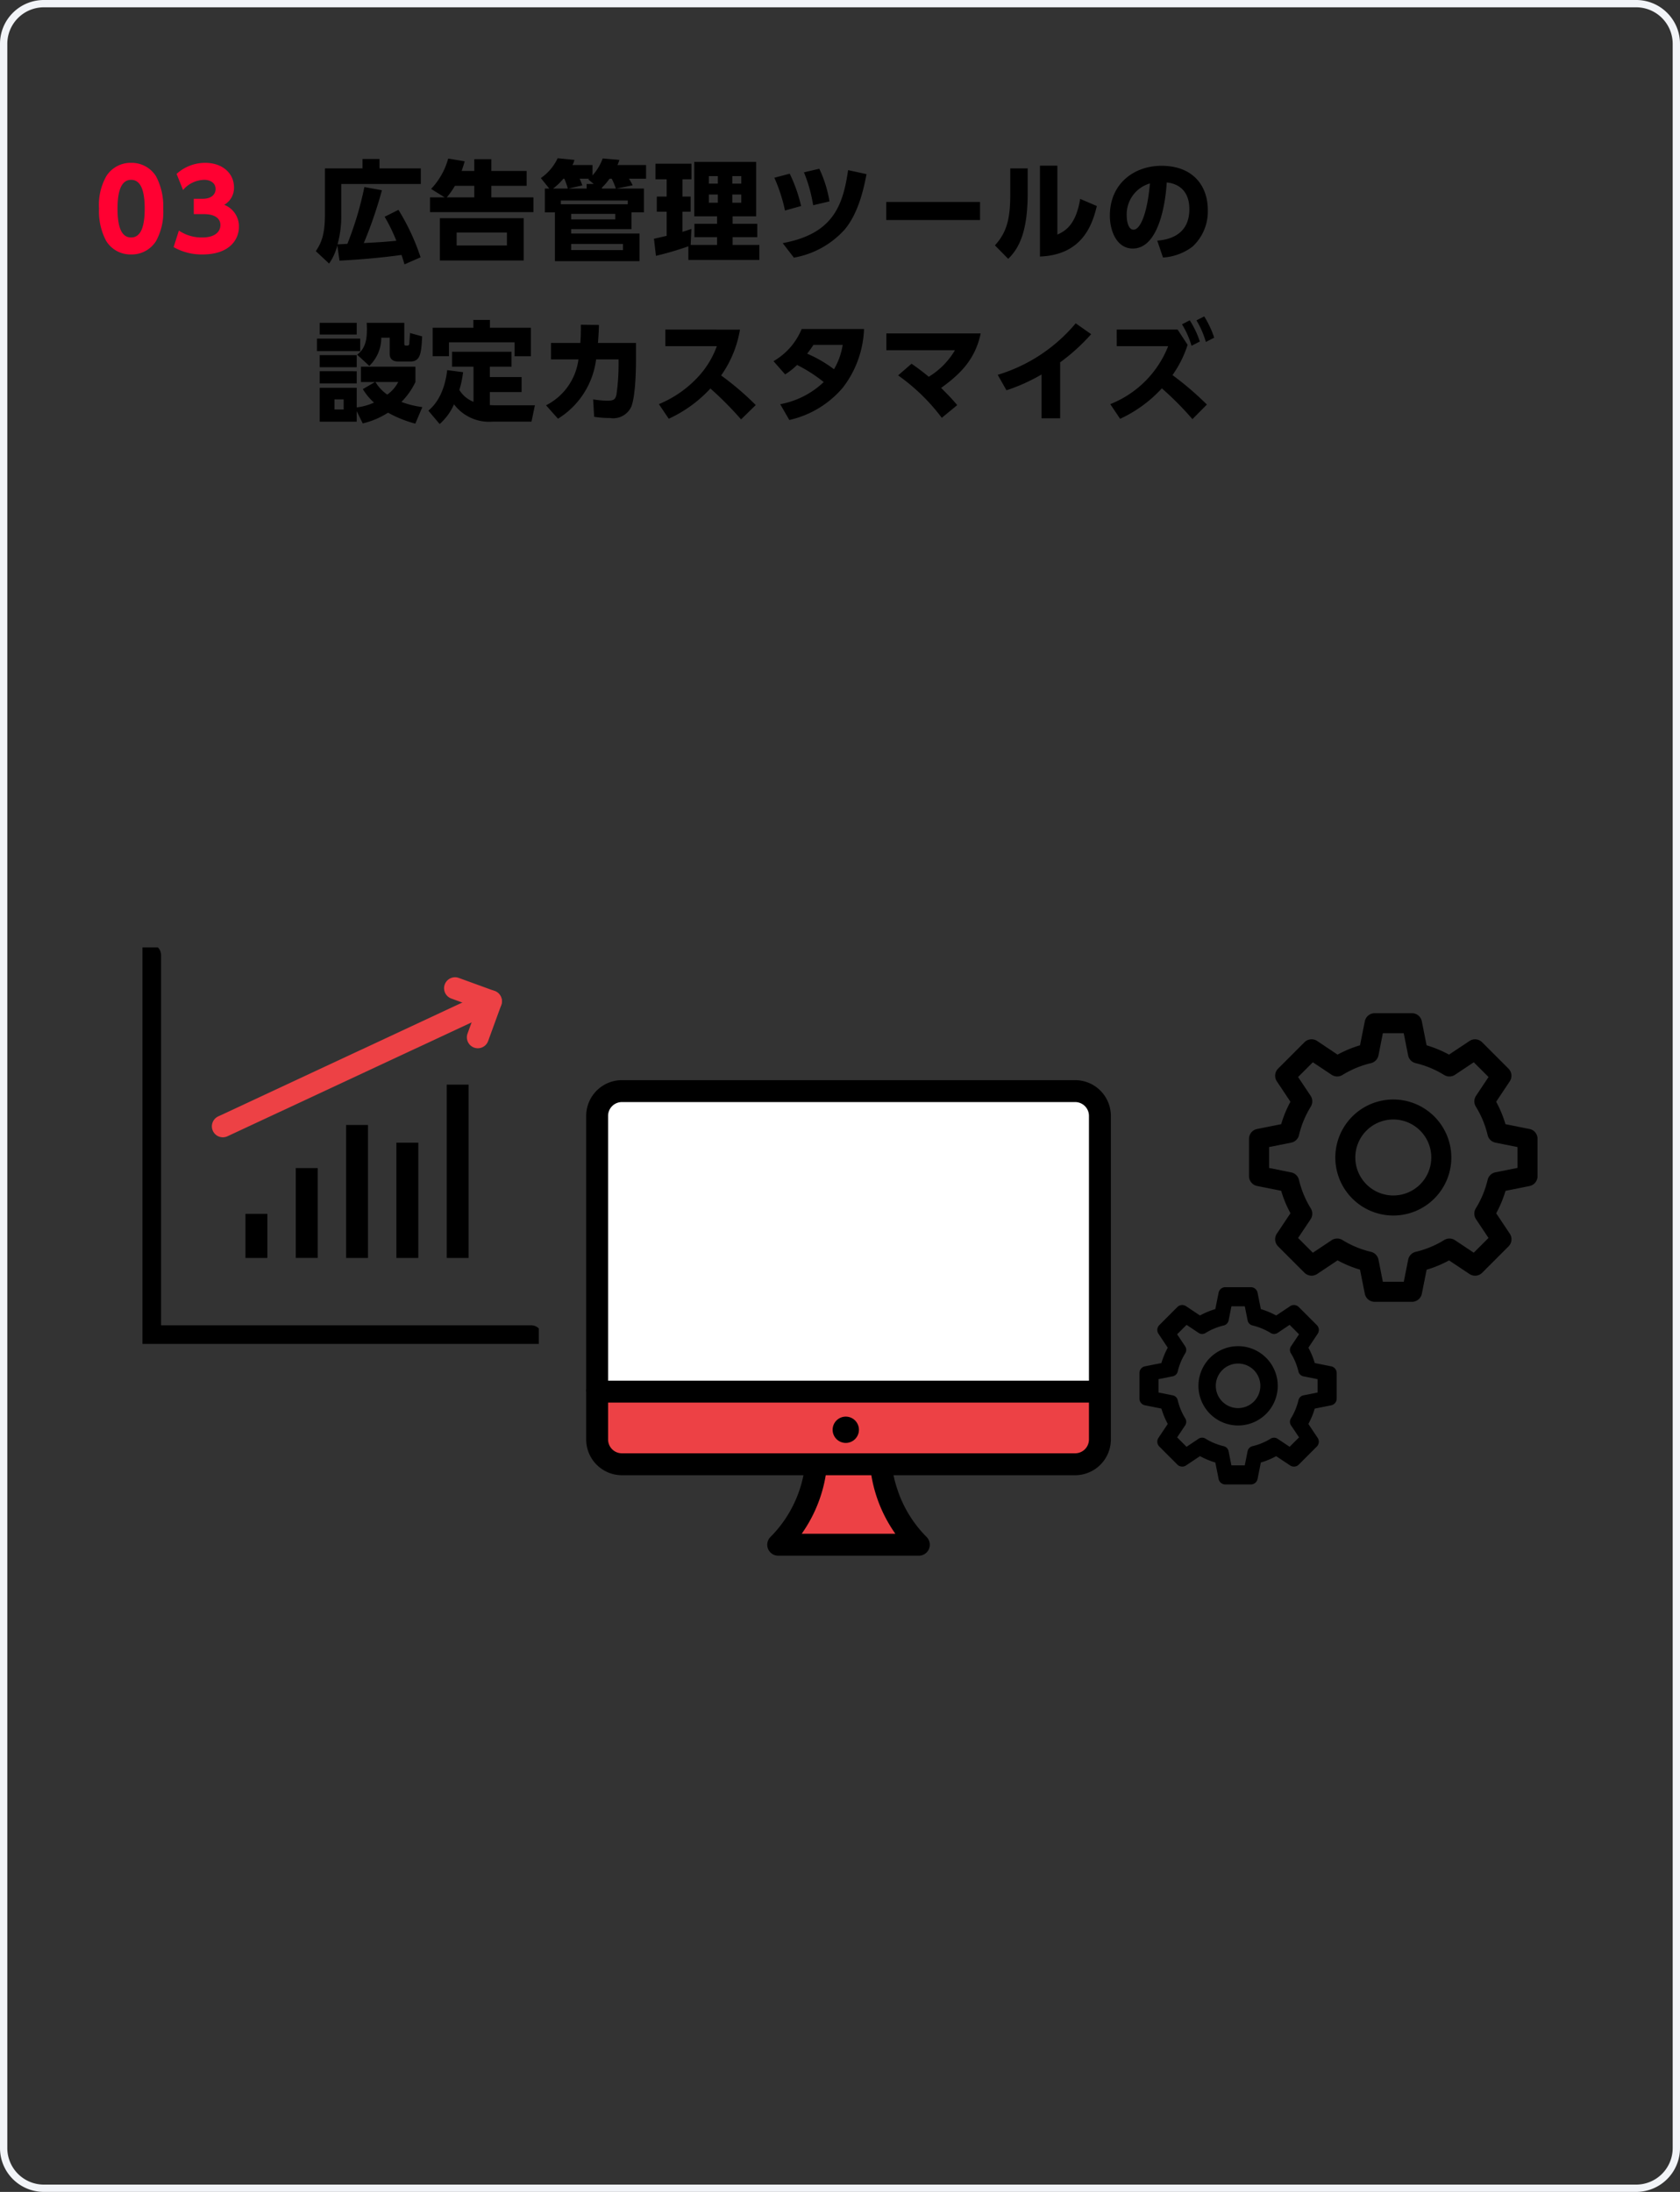 <svg xmlns="http://www.w3.org/2000/svg" xmlns:xlink="http://www.w3.org/1999/xlink" width="230" height="300" viewBox="0 0 230 300">
  <rect x="0" y="0" width="230" height="300" fill="#333333" stroke="none"/>
  <defs>
    <clipPath id="clip-path">
      <rect id="長方形_7831" data-name="長方形 7831" width="39.502" height="39.5" fill="none"/>
    </clipPath>
    <clipPath id="clip-path-2">
      <rect id="長方形_7833" data-name="長方形 7833" width="54.264" height="54.264" fill="none"/>
    </clipPath>
  </defs>
  <g id="グループ_53159" data-name="グループ 53159" transform="translate(-724 -5745.662)">
    <path id="パス_204643" data-name="パス 204643" d="M6,1A5.006,5.006,0,0,0,1,6V294a5.006,5.006,0,0,0,5,5H224a5.006,5.006,0,0,0,5-5V6a5.006,5.006,0,0,0-5-5H6M6,0H224a6,6,0,0,1,6,6V294a6,6,0,0,1-6,6H6a6,6,0,0,1-6-6V6A6,6,0,0,1,6,0Z" transform="translate(724 5745.662)" fill="#f2f4f8"/>
    <g id="グループ_53158" data-name="グループ 53158">
      <path id="パス_204645" data-name="パス 204645" d="M14.58,18.63a30.461,30.461,0,0,0-3.03-6.495l-1.89.945a23.592,23.592,0,0,1,1.6,3.285c-1.515.15-2.175.195-4.455.315A57.637,57.637,0,0,0,9.285,9.45l-2.4-.435a45.918,45.918,0,0,1-2.325,7.77c-1.005.06-1.11.06-1.35.075a14.452,14.452,0,0,0,.51-4.05V8.595H14.61V6.465H8.955V5.175H6.63v1.29H1.485v6.27c0,2.73-.465,3.885-1.245,5.055l1.815,1.695A7.482,7.482,0,0,0,3.18,17l.3,2.085c3.645-.18,6.69-.525,8.49-.78.135.405.2.585.405,1.29ZM20.2,6.81c.15-.435.24-.7.42-1.32L18.36,5.115A9.783,9.783,0,0,1,16.02,9.27l1.86,1.155H15.87V12.45H30.03V10.425H24.27V8.85H29.1V6.81H24.27V5.2H21.93V6.81ZM21.93,8.85v1.575H18.165a10.182,10.182,0,0,0,1.11-1.575Zm6.765,4.425H17.22v5.79H28.695ZM26.4,17.01H19.515V15.24H26.4ZM41.37,9.225l2.25-.45a10.125,10.125,0,0,0-.51-.9h2.34V6H41.535a4.132,4.132,0,0,0,.255-.705L39.51,5.1a7.033,7.033,0,0,1-1.395,2.325V6H35.37a2.7,2.7,0,0,0,.27-.705L33.345,5.07a6.844,6.844,0,0,1-2.3,2.715L32.2,9.225H31.59V12.48h1.38v6.675H44.55v-3.78H35.2v-.6h8.25v-2.3h1.71V9.225ZM33.78,10.86h9.165v.51H33.78ZM39.4,9.225V9.1a8.214,8.214,0,0,0,1.05-1.23h.3a12,12,0,0,1,.57,1.35Zm-2.085-.63v.63H34.8l1.92-.435a9.49,9.49,0,0,0-.36-.915h1.305a.267.267,0,0,0-.12.1l.735.615Zm-4.6.63a8.268,8.268,0,0,0,1.41-1.35h.135a10.261,10.261,0,0,1,.48,1.35Zm8.52,3.465v.75H35.2v-.75Zm1.05,4.11v.84H35.2V16.8Zm8.955,2.19h9.72V16.935H57.3V15.87h3.375V14.04H57.3V13.02h3.225V5.565H52.05V13.02h3.12v1.02h-3.1v1.83h3.1v1.065H51.555l.1-2.19c-.315.105-.57.21-1.23.4V12.39h1.125V10.32H50.43V7.95h1.23V5.82H46.74V7.95h1.53v2.37H46.92v2.07h1.35v3.3c-.255.06-1.665.39-1.74.4l.27,2.34a43.471,43.471,0,0,0,4.44-1.305ZM55.275,7.515V8.55h-1.23V7.515Zm0,2.52V11.16h-1.23V10.035Zm3.21-2.52V8.55h-1.23V7.515Zm0,2.52V11.16h-1.23V10.035Zm8.19,1.575a20.735,20.735,0,0,0-1.56-4.425l-2.1.555a22.712,22.712,0,0,1,1.455,4.485Zm3.885-.63a16.643,16.643,0,0,0-1.395-4.47L67.065,7a20.4,20.4,0,0,1,1.26,4.5Zm-4.875,7.695a12.168,12.168,0,0,0,6.99-3.885c1.695-2.055,2.49-5.025,2.955-7.545L73.11,6.7c-.72,4.965-2.13,8.73-8.955,9.99Zm12.645-7.62V13.53H91.17V11.055Zm19.365-4.59H95.31v3.57c0,3.375-.5,5.2-2.1,6.96l1.815,1.845c1.605-1.545,2.67-3.945,2.67-9.015Zm4.065-.375H99.375V18.525c5.745-.225,7.155-4.26,7.785-6.915l-2.28-.975c-.6,3.69-2.16,4.44-3.12,4.89Zm14.46,12.57a7.459,7.459,0,0,0,4.035-1.485,6.556,6.556,0,0,0,2.1-5.025c0-3.255-1.98-6.045-6.345-6.045-3.705,0-7.065,2.4-7.065,6.825,0,2.04.915,4.5,3.135,4.5,4.08,0,4.605-8.115,4.65-9.045,1.515.15,3.1,1.05,3.1,3.66,0,3.285-2.415,4.155-4.395,4.305ZM114.435,8.52c-.405,4.455-1.41,6.33-2.25,6.33-.78,0-.93-1.35-.93-1.86A4.4,4.4,0,0,1,114.435,8.52ZM6.675,36.67a8.12,8.12,0,0,0,1.53,1.845,7.921,7.921,0,0,1-2.37.66V36.49H.765v4.635h5.07v-1.44l.825,1.68a11.147,11.147,0,0,0,3.465-1.47,16.081,16.081,0,0,0,3.735,1.5l.96-2.265a12.941,12.941,0,0,1-2.865-.705,9.838,9.838,0,0,0,1.92-2.73V33.6H6.42v2.1H8.34Zm4.845-.975a4.821,4.821,0,0,1-1.5,1.725A5.494,5.494,0,0,1,8.4,35.695ZM4.05,39.46H2.79V38.08H4.05ZM7.2,27.595c.03.48.03.645.03.885,0,1.365-.18,2.625-1.335,3.48L7.56,33.49A5.33,5.33,0,0,0,9.2,29.635H10.35V31.84c0,.78.51,1.05,1.155,1.05h1.7c1.4,0,1.47-1.26,1.59-3.435l-1.665-.465c-.03.555-.075,1.155-.09,1.365s-.045.36-.255.36c-.36,0-.435,0-.435-.24v-2.88Zm-6.435,0V29.2h5.07V27.595ZM.39,29.755v1.71H6.315v-1.71ZM.765,32.02v1.65h5.07V32.02Zm0,2.2V35.89h5.07V34.225Zm21.06,4.185a3.9,3.9,0,0,1-1.935-1.62,14.457,14.457,0,0,0,.51-2.43l-2.175-.285c-.435,3.675-2.025,5.07-2.58,5.55l1.545,1.83a7.712,7.712,0,0,0,1.965-2.7,6.012,6.012,0,0,0,5.31,2.37h5.3l.465-2.235H24.87c-.4,0-.555-.015-.81-.03V37.075h4.35V35.02H24.06V33.6h2.97v-2.04H18.885V33.6h2.94ZM21.81,27.2V28.27H16.23v3.9h2.235v-1.9H27.45v1.9h2.235v-3.9h-5.61V27.2ZM33.39,40.72A11.178,11.178,0,0,0,38.61,32.6h3.075v.8a29.085,29.085,0,0,1-.285,4c-.15.645-.315.855-1.245.855a12.737,12.737,0,0,1-1.95-.18l.135,2.385a13.332,13.332,0,0,0,2.16.165,2.727,2.727,0,0,0,2.925-1.545c.54-1.35.645-4.695.645-6.33v-2.4H38.865c.075-1.02.105-1.485.135-2.46l-2.475-.03c0,1.26-.015,1.725-.075,2.49H32.43V32.6h3.765a8.208,8.208,0,0,1-4.44,6.285Zm14.7-12.2V30.79h7.05a12.4,12.4,0,0,1-2.775,4.425,15.233,15.233,0,0,1-5.16,3.51l1.35,2a17.866,17.866,0,0,0,5.7-4.14,46.3,46.3,0,0,1,4.2,4.23l2.01-1.965a39.488,39.488,0,0,0-4.74-4.05,15.148,15.148,0,0,0,2.58-6.27Zm16.4,6.135a9.656,9.656,0,0,0,1.635-1.29,20.054,20.054,0,0,1,3.645,2.34,11.712,11.712,0,0,1-5.955,3.03l1.245,2.16a13.434,13.434,0,0,0,7.35-4.455,13.959,13.959,0,0,0,2.88-7.995H66.75a9.032,9.032,0,0,1-3.855,4.4Zm7.875-4.035a9.367,9.367,0,0,1-1.185,3.33,17.724,17.724,0,0,0-3.675-2.13c.465-.615.6-.81.855-1.2Zm7.59,4.17A26.732,26.732,0,0,1,85.935,40.6l2.115-1.74c-.885-1.035-1.02-1.155-2.205-2.355,2.6-1.875,4.665-3.885,5.415-7.455H78.345v2.3h9.39a10.417,10.417,0,0,1-3.585,3.63c-1.005-.84-1.86-1.44-2.355-1.785Zm22.185-1.785a26.743,26.743,0,0,0,4.245-3.855l-2.115-1.485a22.339,22.339,0,0,1-10.68,7.05l1.2,2.115a24.951,24.951,0,0,0,4.8-2.16V40.66h2.55Zm16.08-4.485h-8.34V30.79h7.05A14.073,14.073,0,0,1,109,38.725l1.35,2.01a18.069,18.069,0,0,0,5.715-4.17,42.6,42.6,0,0,1,4.185,4.215l1.98-1.995a42.3,42.3,0,0,0-4.71-4.035,15.119,15.119,0,0,0,2.07-4.14Zm.6-.72a11.848,11.848,0,0,1,1.305,2.94l1.14-.585a13.011,13.011,0,0,0-1.38-2.9Zm1.98-.54a12.5,12.5,0,0,1,1.29,2.955l1.14-.585a13.358,13.358,0,0,0-1.365-2.91Z" transform="translate(767 5762.249)"/>
      <path id="パス_204644" data-name="パス 204644" d="M4.95.24A3.931,3.931,0,0,0,8.37-1.605,8.272,8.272,0,0,0,9.345-6.03a8.7,8.7,0,0,0-.99-4.44A3.937,3.937,0,0,0,4.95-12.3a3.93,3.93,0,0,0-3.39,1.815A8.021,8.021,0,0,0,.555-6.03,8.647,8.647,0,0,0,1.53-1.62,3.9,3.9,0,0,0,4.95.24Zm0-2.325c-1.35,0-1.86-1.5-1.86-3.945,0-2.22.435-3.945,1.86-3.945,1.335,0,1.86,1.5,1.86,3.945C6.81-3.78,6.375-2.085,4.95-2.085Zm5.82,1.32A7.757,7.757,0,0,0,14.73.24c3.675,0,4.98-2.025,4.98-3.78A3.156,3.156,0,0,0,17.7-6.555,2.672,2.672,0,0,0,19.035-8.94c0-1.89-1.53-3.36-3.96-3.36a5.826,5.826,0,0,0-3.9,1.515L12.06-8.58A3.891,3.891,0,0,1,15-9.975c.54,0,1.515.27,1.515,1.26,0,.645-.465,1.335-1.77,1.335H13.53v2.1h1.38c1.74,0,2.265.765,2.265,1.485,0,1.005-.855,1.71-2.445,1.71a5.53,5.53,0,0,1-3.24-.945Z" transform="translate(737 5780.249)" fill="#ff0132"/>
    </g>
    <g id="グループ_53042" data-name="グループ 53042" transform="translate(-0.5 905.335)">
      <g id="グループ_53033" data-name="グループ 53033" transform="translate(895.498 4979)">
        <g id="グループ_53032" data-name="グループ 53032" transform="translate(0 0)" clip-path="url(#clip-path)">
          <path id="パス_164888" data-name="パス 164888" d="M38.4,15.849l-3.291-.659a16.109,16.109,0,0,0-1.276-3.073l1.863-2.795a1.373,1.373,0,0,0-.171-1.732L31.911,3.977a1.367,1.367,0,0,0-1.732-.171l-2.8,1.863a15.922,15.922,0,0,0-3.071-1.276L23.654,1.1A1.373,1.373,0,0,0,22.306,0H17.2a1.371,1.371,0,0,0-1.346,1.1l-.659,3.291A15.922,15.922,0,0,0,12.12,5.669L9.324,3.8a1.377,1.377,0,0,0-1.734.173L3.977,7.59a1.375,1.375,0,0,0-.171,1.732l1.863,2.795A15.98,15.98,0,0,0,4.4,15.19l-3.3.659A1.371,1.371,0,0,0,0,17.194V22.3a1.371,1.371,0,0,0,1.1,1.346l3.3.659a15.855,15.855,0,0,0,1.274,3.073L3.806,30.174a1.378,1.378,0,0,0,.171,1.734L7.59,35.521a1.376,1.376,0,0,0,1.734.173l2.8-1.865A15.922,15.922,0,0,0,15.192,35.1l.659,3.291A1.371,1.371,0,0,0,17.2,39.5h5.11a1.373,1.373,0,0,0,1.348-1.1l.657-3.291a15.922,15.922,0,0,0,3.071-1.276l2.8,1.865a1.373,1.373,0,0,0,1.732-.173l3.612-3.612a1.375,1.375,0,0,0,.171-1.734l-1.863-2.792a16.052,16.052,0,0,0,1.276-3.073l3.291-.659A1.375,1.375,0,0,0,39.5,22.3v-5.11a1.375,1.375,0,0,0-1.1-1.346m-1.643,5.329-3.025.606a1.372,1.372,0,0,0-1.067,1.029,13.2,13.2,0,0,1-1.616,3.9,1.371,1.371,0,0,0,.025,1.483l1.711,2.569-2.019,2.019L28.2,31.07a1.376,1.376,0,0,0-1.481-.025,13.269,13.269,0,0,1-3.9,1.618,1.369,1.369,0,0,0-1.031,1.065l-.6,3.027H18.322l-.6-3.027a1.377,1.377,0,0,0-1.031-1.067,13.172,13.172,0,0,1-3.9-1.616,1.371,1.371,0,0,0-1.483.025L8.737,32.783,6.717,30.764,8.43,28.2a1.379,1.379,0,0,0,.025-1.483,13.129,13.129,0,0,1-1.616-3.9,1.372,1.372,0,0,0-1.067-1.029l-3.027-.606V18.32l3.027-.606A1.372,1.372,0,0,0,6.84,16.685a13.149,13.149,0,0,1,1.616-3.9,1.379,1.379,0,0,0-.025-1.483L6.715,8.734,8.737,6.715l2.571,1.713a1.371,1.371,0,0,0,1.483.025,13.172,13.172,0,0,1,3.9-1.616,1.377,1.377,0,0,0,1.031-1.067l.6-3.027H21.18l.6,3.027a1.369,1.369,0,0,0,1.031,1.065,13.192,13.192,0,0,1,3.9,1.62A1.384,1.384,0,0,0,28.2,8.428l2.569-1.713,2.021,2.019-1.713,2.571a1.371,1.371,0,0,0-.025,1.483,13.163,13.163,0,0,1,1.616,3.9,1.372,1.372,0,0,0,1.067,1.029l3.025.606Z" transform="translate(0 0.001)"/>
          <path id="パス_164889" data-name="パス 164889" d="M13.533,5.591a7.941,7.941,0,1,0,7.944,7.94,7.95,7.95,0,0,0-7.944-7.94m0,13.137a5.2,5.2,0,1,1,5.2-5.2,5.2,5.2,0,0,1-5.2,5.2" transform="translate(6.219 6.22)"/>
        </g>
      </g>
      <g id="グループ_53039" data-name="グループ 53039" transform="translate(880.498 5016.5)">
        <g id="グループ_53041" data-name="グループ 53041" transform="translate(0 0)">
          <path id="パス_164888-2" data-name="パス 164888" d="M26.246,10.833,24,10.383a11.011,11.011,0,0,0-.872-2.1L24.4,6.372a.938.938,0,0,0-.117-1.184L21.812,2.719A.935.935,0,0,0,20.628,2.6L18.717,3.875A10.883,10.883,0,0,0,16.617,3L16.168.754A.939.939,0,0,0,15.247,0H11.754a.937.937,0,0,0-.92.754L10.384,3a10.883,10.883,0,0,0-2.1.872L6.373,2.6a.941.941,0,0,0-1.185.118L2.719,5.188A.94.94,0,0,0,2.6,6.372l1.273,1.91a10.923,10.923,0,0,0-.869,2.1l-2.252.45a.937.937,0,0,0-.754.92v3.493a.937.937,0,0,0,.754.92l2.252.45a10.838,10.838,0,0,0,.871,2.1L2.6,20.625a.942.942,0,0,0,.117,1.185L5.188,24.28a.941.941,0,0,0,1.185.118l1.912-1.275a10.883,10.883,0,0,0,2.1.872l.45,2.25a.937.937,0,0,0,.92.754h3.493a.939.939,0,0,0,.921-.754L16.617,24a10.883,10.883,0,0,0,2.1-.872L20.628,24.4a.938.938,0,0,0,1.184-.118l2.469-2.469a.94.94,0,0,0,.117-1.185l-1.273-1.909a10.972,10.972,0,0,0,.872-2.1l2.25-.45a.94.94,0,0,0,.755-.92V11.753a.94.94,0,0,0-.755-.92m-1.123,3.643-2.068.414a.938.938,0,0,0-.729.7,9.021,9.021,0,0,1-1.1,2.665.937.937,0,0,0,.017,1.014l1.17,1.756-1.38,1.38-1.756-1.171a.94.94,0,0,0-1.012-.017A9.07,9.07,0,0,1,15.6,22.326a.935.935,0,0,0-.7.728l-.413,2.069H12.524l-.413-2.069a.941.941,0,0,0-.7-.729,9,9,0,0,1-2.664-1.1.937.937,0,0,0-1.014.017L5.972,22.409l-1.38-1.38,1.171-1.756a.943.943,0,0,0,.017-1.014,8.974,8.974,0,0,1-1.1-2.665.938.938,0,0,0-.729-.7l-2.069-.414V12.523l2.069-.414a.938.938,0,0,0,.729-.7,8.988,8.988,0,0,1,1.1-2.664.943.943,0,0,0-.017-1.014L4.59,5.97,5.972,4.59,7.729,5.761a.937.937,0,0,0,1.014.017,9,9,0,0,1,2.664-1.1.941.941,0,0,0,.7-.729l.413-2.069h1.954l.413,2.069a.935.935,0,0,0,.7.728A9.017,9.017,0,0,1,18.259,5.78a.946.946,0,0,0,1.014-.019L21.028,4.59,22.41,5.97,21.239,7.727a.937.937,0,0,0-.017,1.014,9,9,0,0,1,1.1,2.664.938.938,0,0,0,.729.7l2.068.414Z" transform="translate(0 0)"/>
          <path id="パス_164889-2" data-name="パス 164889" d="M11.02,5.591a5.428,5.428,0,1,0,5.43,5.427,5.434,5.434,0,0,0-5.43-5.427m0,8.979a3.551,3.551,0,1,1,3.552-3.552A3.555,3.555,0,0,1,11.02,14.57" transform="translate(2.482 2.482)"/>
          <path id="パス_164899" data-name="パス 164899" d="M24.583,10.147l-2.107-.422a10.313,10.313,0,0,0-.817-1.968l1.193-1.789a.879.879,0,0,0-.11-1.109L20.43,2.546a.875.875,0,0,0-1.109-.11L17.531,3.63a10.194,10.194,0,0,0-1.966-.817L15.144.706A.879.879,0,0,0,14.281,0H11.01a.878.878,0,0,0-.861.706L9.726,2.813A10.194,10.194,0,0,0,7.76,3.63L5.969,2.436a.881.881,0,0,0-1.11.111L2.546,4.859a.88.88,0,0,0-.11,1.109L3.63,7.757a10.231,10.231,0,0,0-.814,1.968l-2.11.422A.878.878,0,0,0,0,11.008v3.271a.878.878,0,0,0,.706.861l2.11.422a10.151,10.151,0,0,0,.815,1.968L2.437,19.318a.882.882,0,0,0,.11,1.11l2.313,2.313a.881.881,0,0,0,1.11.111L7.76,21.658a10.194,10.194,0,0,0,1.966.817l.422,2.107a.878.878,0,0,0,.861.706h3.271a.879.879,0,0,0,.863-.706l.421-2.107a10.194,10.194,0,0,0,1.966-.817l1.791,1.194a.879.879,0,0,0,1.109-.111l2.313-2.313a.881.881,0,0,0,.11-1.11l-1.193-1.788a10.277,10.277,0,0,0,.817-1.968l2.107-.422a.88.88,0,0,0,.707-.861V11.008a.88.88,0,0,0-.707-.861m-1.052,3.412-1.937.388a.878.878,0,0,0-.683.659,8.45,8.45,0,0,1-1.035,2.5.878.878,0,0,0,.016.949l1.1,1.644L19.7,20.989l-1.644-1.1a.881.881,0,0,0-.948-.016,8.5,8.5,0,0,1-2.5,1.036.876.876,0,0,0-.66.682l-.387,1.938H11.73l-.387-1.938a.882.882,0,0,0-.66-.683,8.433,8.433,0,0,1-2.5-1.035.878.878,0,0,0-.949.016l-1.646,1.1L4.3,19.7l1.1-1.644a.883.883,0,0,0,.016-.949,8.4,8.4,0,0,1-1.035-2.5.878.878,0,0,0-.683-.659l-1.938-.388v-1.83L3.7,11.341a.878.878,0,0,0,.683-.659,8.418,8.418,0,0,1,1.035-2.5A.883.883,0,0,0,5.4,7.238L4.3,5.592,5.593,4.3,7.239,5.4a.878.878,0,0,0,.949.016,8.433,8.433,0,0,1,2.5-1.035.882.882,0,0,0,.66-.683l.387-1.938h1.83l.387,1.938a.876.876,0,0,0,.66.682,8.446,8.446,0,0,1,2.5,1.037.886.886,0,0,0,.949-.018L19.7,4.3,20.99,5.592l-1.1,1.646a.878.878,0,0,0-.016.949,8.427,8.427,0,0,1,1.035,2.5.878.878,0,0,0,.683.659l1.937.388Z" transform="translate(0.856 0.856)"/>
          <path id="パス_164900" data-name="パス 164900" d="M10.253,5.591a4.662,4.662,0,1,0,4.664,4.661,4.667,4.667,0,0,0-4.664-4.661m0,7.711a3.05,3.05,0,1,1,3.05-3.05,3.053,3.053,0,0,1-3.05,3.05" transform="translate(3.248 3.249)"/>
        </g>
      </g>
      <g id="グループ_53035" data-name="グループ 53035" transform="translate(805 4988.413)">
        <g id="グループ_53043" data-name="グループ 53043" transform="translate(0 0)">
          <path id="パス_164890" data-name="パス 164890" d="M70.332,42.633V4.89a3.39,3.39,0,0,0-3.39-3.39H4.89A3.39,3.39,0,0,0,1.5,4.89V42.633" transform="translate(-0.249 -0.25)" fill="#fff"/>
          <path id="パス_164891" data-name="パス 164891" d="M71.832,42.633h-3V4.89A1.892,1.892,0,0,0,66.942,3H4.89A1.892,1.892,0,0,0,3,4.89V42.633H0V4.89A4.9,4.9,0,0,1,4.89,0H66.942a4.9,4.9,0,0,1,4.89,4.89Z" transform="translate(-0.249 -0.25)"/>
          <path id="パス_164892" data-name="パス 164892" d="M45.3,62.756a18.08,18.08,0,0,0,5.189,11.013H31.233a18.085,18.085,0,0,0,5.189-11.013" transform="translate(-5.192 -10.433)" fill="#ed4145"/>
          <path id="パス_164893" data-name="パス 164893" d="M50.484,75.269H31.233a1.5,1.5,0,0,1-1.061-2.561,16.579,16.579,0,0,0,4.751-10.014l3,.123a19.307,19.307,0,0,1-3.476,9.452H47.272A19.3,19.3,0,0,1,43.8,62.817l1.5-.061,1.5-.066a14.38,14.38,0,0,0,.7,3.363,16.527,16.527,0,0,0,4.048,6.656,1.5,1.5,0,0,1-1.061,2.561Z" transform="translate(-5.192 -10.433)"/>
          <path id="パス_164894" data-name="パス 164894" d="M1.5,57.384a3.39,3.39,0,0,0,3.39,3.39H66.942a3.39,3.39,0,0,0,3.39-3.39v-6.55H1.5Z" transform="translate(-0.249 -8.451)" fill="#ed4145"/>
          <path id="パス_164895" data-name="パス 164895" d="M66.942,62.274H4.89A4.9,4.9,0,0,1,0,57.384v-6.55a1.5,1.5,0,0,1,1.5-1.5H70.332a1.5,1.5,0,0,1,1.5,1.5v6.55A4.9,4.9,0,0,1,66.942,62.274ZM3,52.334v5.05a1.892,1.892,0,0,0,1.89,1.89H66.942a1.892,1.892,0,0,0,1.89-1.89v-5.05Z" transform="translate(-0.249 -8.451)"/>
          <path id="パス_164896" data-name="パス 164896" d="M43.767,56.735a1.8,1.8,0,1,1-1.8-1.8,1.8,1.8,0,0,1,1.8,1.8" transform="translate(-6.676 -9.132)"/>
        </g>
      </g>
      <g id="グループ_53038" data-name="グループ 53038" transform="translate(744 4970)">
        <g id="グループ_53037" data-name="グループ 53037" transform="translate(0 0)">
          <g id="グループ_53036" data-name="グループ 53036" clip-path="url(#clip-path-2)">
            <path id="パス_164897" data-name="パス 164897" d="M53.667,55.167H1.5a1.5,1.5,0,0,1-1.5-1.5V1.5a1.5,1.5,0,0,1,3,0V52.167H53.667a1.5,1.5,0,0,1,0,3Z" transform="translate(-0.451 -0.451)"/>
          </g>
        </g>
        <path id="線_3899" data-name="線 3899" d="M1.5,6.039h-3V0h3Z" transform="translate(15.603 36.463)"/>
        <path id="線_3900" data-name="線 3900" d="M1.5,12.3h-3V0h3Z" transform="translate(22.492 30.197)"/>
        <path id="線_3901" data-name="線 3901" d="M1.5,18.205h-3V0h3Z" transform="translate(29.38 24.297)"/>
        <path id="線_3902" data-name="線 3902" d="M1.5,15.78h-3V0h3Z" transform="translate(36.268 26.722)"/>
        <path id="線_3903" data-name="線 3903" d="M1.5,23.724h-3V0h3Z" transform="translate(43.156 18.778)"/>
        <path id="線_3904" data-name="線 3904" d="M0,18.615a1.5,1.5,0,0,1-1.36-.866,1.5,1.5,0,0,1,.726-1.993l36.7-17.115a1.5,1.5,0,0,1,1.993.726,1.5,1.5,0,0,1-.726,1.993L.634,18.474A1.5,1.5,0,0,1,0,18.615Z" transform="translate(11.009 7.37)" fill="#ed4145"/>
        <path id="パス_164898" data-name="パス 164898" d="M64.336,16.2a1.5,1.5,0,0,1-1.409-2.013l1.279-3.515L60.691,9.389A1.5,1.5,0,0,1,61.717,6.57l4.925,1.792a1.5,1.5,0,0,1,.9,1.923L65.746,15.21A1.5,1.5,0,0,1,64.336,16.2Z" transform="translate(-18.418 -2.401)" fill="#ed4145"/>
      </g>
    </g>
  </g>
</svg>
